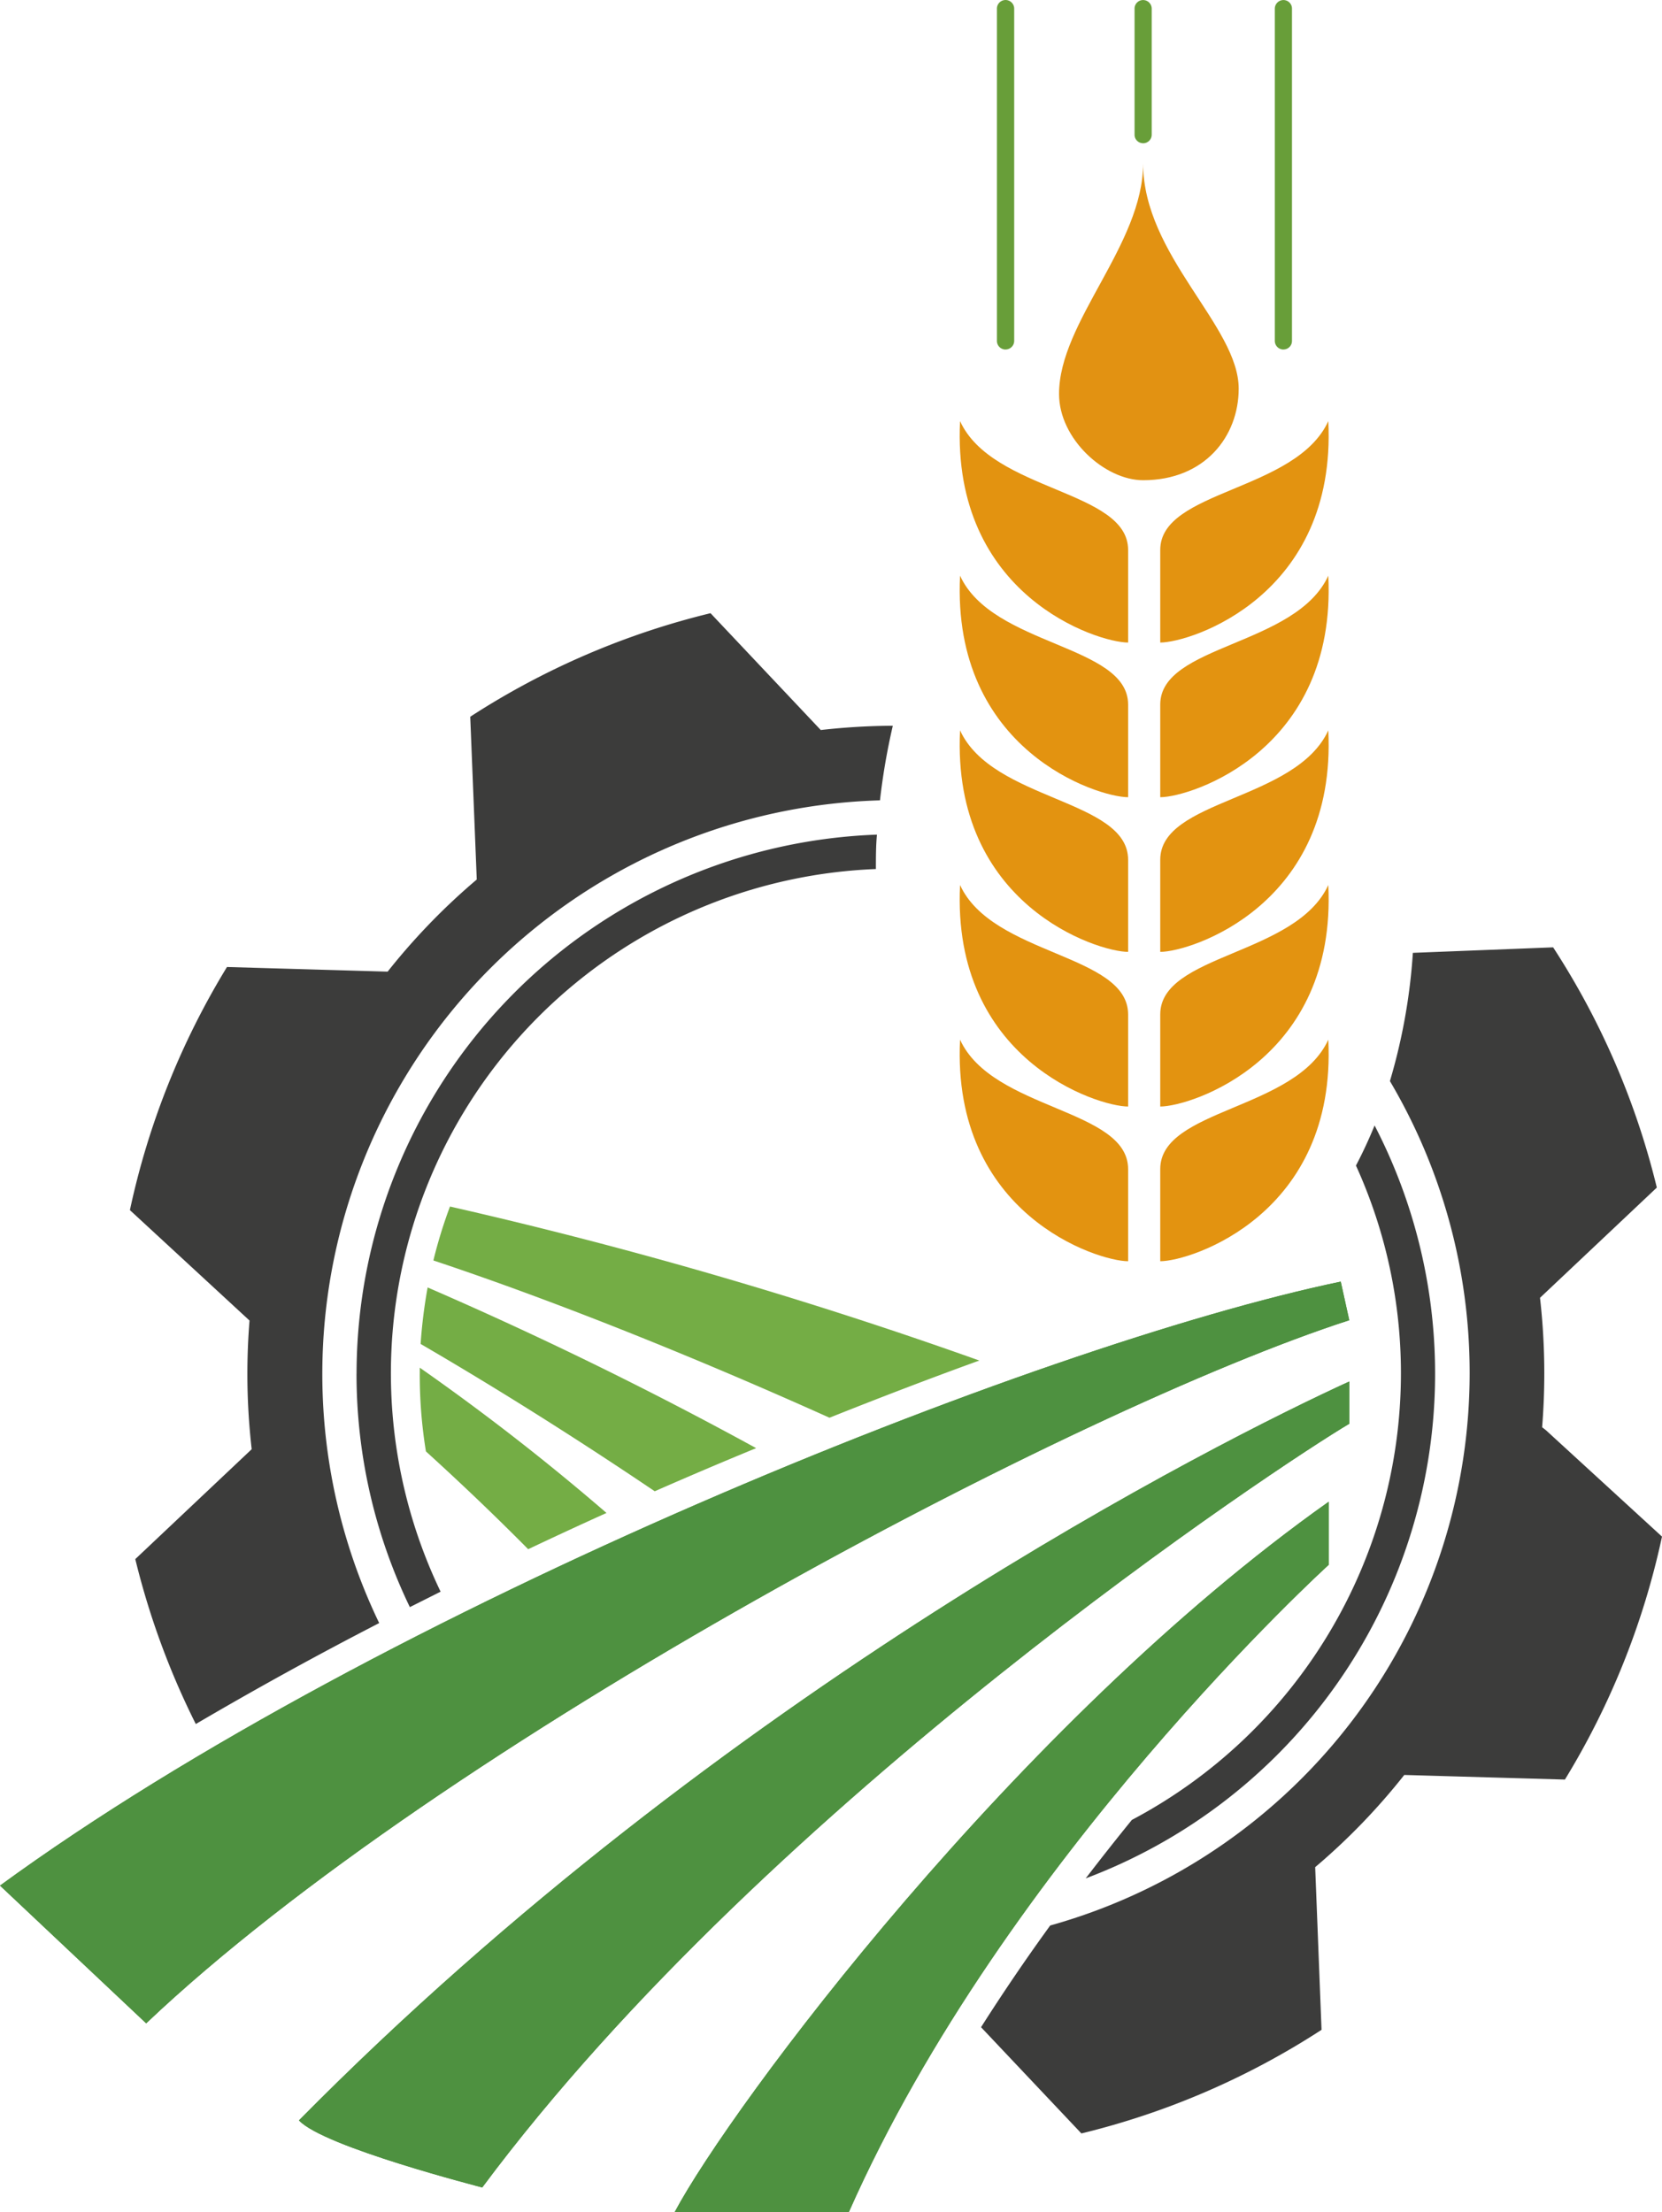 <svg xmlns="http://www.w3.org/2000/svg" version="1.1" xmlns:xlink="http://www.w3.org/1999/xlink" xmlns:svgjs="http://svgjs.dev/svgjs" width="154.06" height="205.093"><svg width="154.06" height="205.093" viewBox="0 0 40.762 54.264" xmlns="http://www.w3.org/2000/svg"><path d="M118.022 92.508c.749 0 4.331-1.148 4.122-5.432-.793 1.733-4.122 1.686-4.122 3.16z" style="fill:#e39310;stroke-width:.265" transform="translate(-89.566 -76.746)"></path><path d="M118.022 96.302c.749 0 4.331-1.148 4.122-5.434-.793 1.733-4.122 1.688-4.122 3.161z" style="fill:#e39310;stroke-width:.265" transform="translate(-89.566 -76.746)"></path><path d="M118.022 100.096c.749 0 4.331-1.148 4.122-5.434-.793 1.733-4.122 1.688-4.122 3.175z" style="fill:#e39310;stroke-width:.265" transform="translate(-89.566 -76.746)"></path><path d="M118.022 103.89c.749 0 4.331-1.148 4.122-5.434-.793 1.733-4.122 1.688-4.122 3.175z" style="fill:#e39310;stroke-width:.265" transform="translate(-89.566 -76.746)"></path><path d="M118.022 107.685c.749 0 4.331-1.149 4.122-5.435-.793 1.733-4.122 1.688-4.122 3.175zM117.234 92.508c-.749 0-4.331-1.148-4.122-5.432.793 1.733 4.122 1.686 4.122 3.16z" style="fill:#e39310;stroke-width:.265" transform="translate(-89.566 -76.746)"></path><path d="M117.234 96.302c-.749 0-4.331-1.148-4.122-5.434.793 1.733 4.122 1.688 4.122 3.161z" style="fill:#e39310;stroke-width:.265" transform="translate(-89.566 -76.746)"></path><path d="M117.234 100.096c-.749 0-4.331-1.148-4.122-5.434.793 1.733 4.122 1.688 4.122 3.175z" style="fill:#e39310;stroke-width:.265" transform="translate(-89.566 -76.746)"></path><path d="M117.234 103.89c-.749 0-4.331-1.148-4.122-5.434.793 1.733 4.122 1.688 4.122 3.175z" style="fill:#e39310;stroke-width:.265" transform="translate(-89.566 -76.746)"></path><path d="M117.234 107.685c-.749 0-4.331-1.149-4.122-5.435.793 1.733 4.122 1.688 4.122 3.175z" style="fill:#e39310;stroke-width:.265" transform="translate(-89.566 -76.746)"></path><path d="M117.602 80.753c0 2.26 2.344 3.987 2.344 5.527 0 1.17-.831 2.246-2.344 2.246-.937 0-2.062-1.008-2.062-2.117 0-1.77 2.062-3.659 2.062-5.656z" style="fill:#e29212;stroke-width:.265" transform="translate(-89.566 -76.746)"></path><path d="M114.228 85.32a.212.212 0 0 1-.212-.212v-8.15a.212.212 0 1 1 .424 0v8.15a.212.212 0 0 1-.212.211zM121.044 85.32a.212.212 0 0 1-.212-.212v-8.15a.212.212 0 0 1 .212-.211.209.209 0 0 1 .209.212v8.149a.209.209 0 0 1-.21.211zM117.602 80.26a.209.209 0 0 1-.21-.211v-3.09a.209.209 0 0 1 .21-.212.212.212 0 0 1 .211.212v3.09a.212.212 0 0 1-.211.212z" style="fill:#689e39;stroke-width:.265" transform="translate(-89.566 -76.746)"></path><path d="M109.91 111.524c1.26-.503 2.49-.974 3.675-1.403a113.691 113.691 0 0 0-12.983-3.778 11.692 11.692 0 0 0-.407 1.323c2.783.926 6.186 2.27 9.715 3.858zM105.624 113.328q1.251-.55 2.487-1.058a97.257 97.257 0 0 0-8.057-3.942 12.557 12.557 0 0 0-.172 1.386c1.548.9 3.546 2.13 5.742 3.614zM100.012 112.35c.73.663 1.588 1.47 2.508 2.399.638-.302 1.28-.6 1.921-.889a57.084 57.084 0 0 0-4.58-3.564v.148a11.665 11.665 0 0 0 .151 1.905z" style="fill:#74ad45;stroke-width:.265" transform="translate(-89.566 -76.746)"></path><path d="M89.566 123.001c9.298-6.791 25.4-13.255 32.883-14.816l.209.947c-6.697 2.167-22.25 10.364-29.507 17.248zM96.898 128.761c10.446-10.583 22.577-16.668 25.76-18.126v1.037c-1.588.937-14.193 9.226-21.265 18.735 0-.005-3.887-.99-4.495-1.646zM106.113 131.01c1.37-2.577 8.366-11.99 16.04-17.425v1.548s-7.938 7.212-11.767 15.875z" style="fill:#4e9140;stroke-width:.265" transform="translate(-89.566 -76.746)"></path><path d="M96.898 128.761c10.446-10.583 22.577-16.668 25.76-18.126v1.037c-1.588.937-14.193 9.226-21.265 18.735 0-.005-3.887-.99-4.495-1.646zM106.113 131.01c1.37-2.577 8.366-11.99 16.04-17.425v1.548s-7.938 7.212-11.767 15.875zM89.566 123.001c9.298-6.791 25.4-13.255 32.883-14.816l.209.947c-6.697 2.167-22.25 10.364-29.507 17.248z" style="fill:#4e9140;stroke-width:.265" transform="translate(-89.566 -76.746)"></path><path d="M123.925 110.444a12.398 12.398 0 0 1-6.599 10.946q-.56.688-1.132 1.434a13.23 13.23 0 0 0 7.085-18.47 11.23 11.23 0 0 1-.457.984 12.293 12.293 0 0 1 1.103 5.106zM98.31 110.444a13.155 13.155 0 0 0 1.308 5.726l.754-.379a12.38 12.38 0 0 1 10.676-17.727c0-.288 0-.571.026-.844a13.245 13.245 0 0 0-12.763 13.224Z" style="fill:#3c3c3b;stroke-width:.265" transform="translate(-89.566 -76.746)"></path><path d="m127.481 111.83-.093-.073c.035-.432.053-.87.053-1.323a16.322 16.322 0 0 0-.105-1.852l2.865-2.704a19.05 19.05 0 0 0-2.543-5.893l-3.44.135a14.311 14.311 0 0 1-.563 3.146 14.076 14.076 0 0 1-8.332 20.714 48.904 48.904 0 0 0-1.696 2.495l2.461 2.606a19.076 19.076 0 0 0 5.89-2.542l-.156-3.99a15.774 15.774 0 0 0 2.185-2.262l3.94.113a19.092 19.092 0 0 0 2.381-5.96zM109.696 94.654l-2.704-2.866a19.113 19.113 0 0 0-5.893 2.54l.16 3.993a15.896 15.896 0 0 0-2.186 2.26l-3.94-.114a19.108 19.108 0 0 0-2.381 5.964l2.934 2.709a16.38 16.38 0 0 0-.053 1.304 16.275 16.275 0 0 0 .106 1.852l-2.855 2.696a19.164 19.164 0 0 0 1.484 4.046 93.692 93.692 0 0 1 4.498-2.477 14.078 14.078 0 0 1 12.282-20.182 16.14 16.14 0 0 1 .315-1.83 16.253 16.253 0 0 0-1.767.105z" style="fill:#3c3c3b;stroke-width:.265" transform="translate(-89.566 -76.746)"></path></svg><style>@media (prefers-color-scheme: light) { :root { filter: none; } }
@media (prefers-color-scheme: dark) { :root { filter: none; } }
</style></svg>
